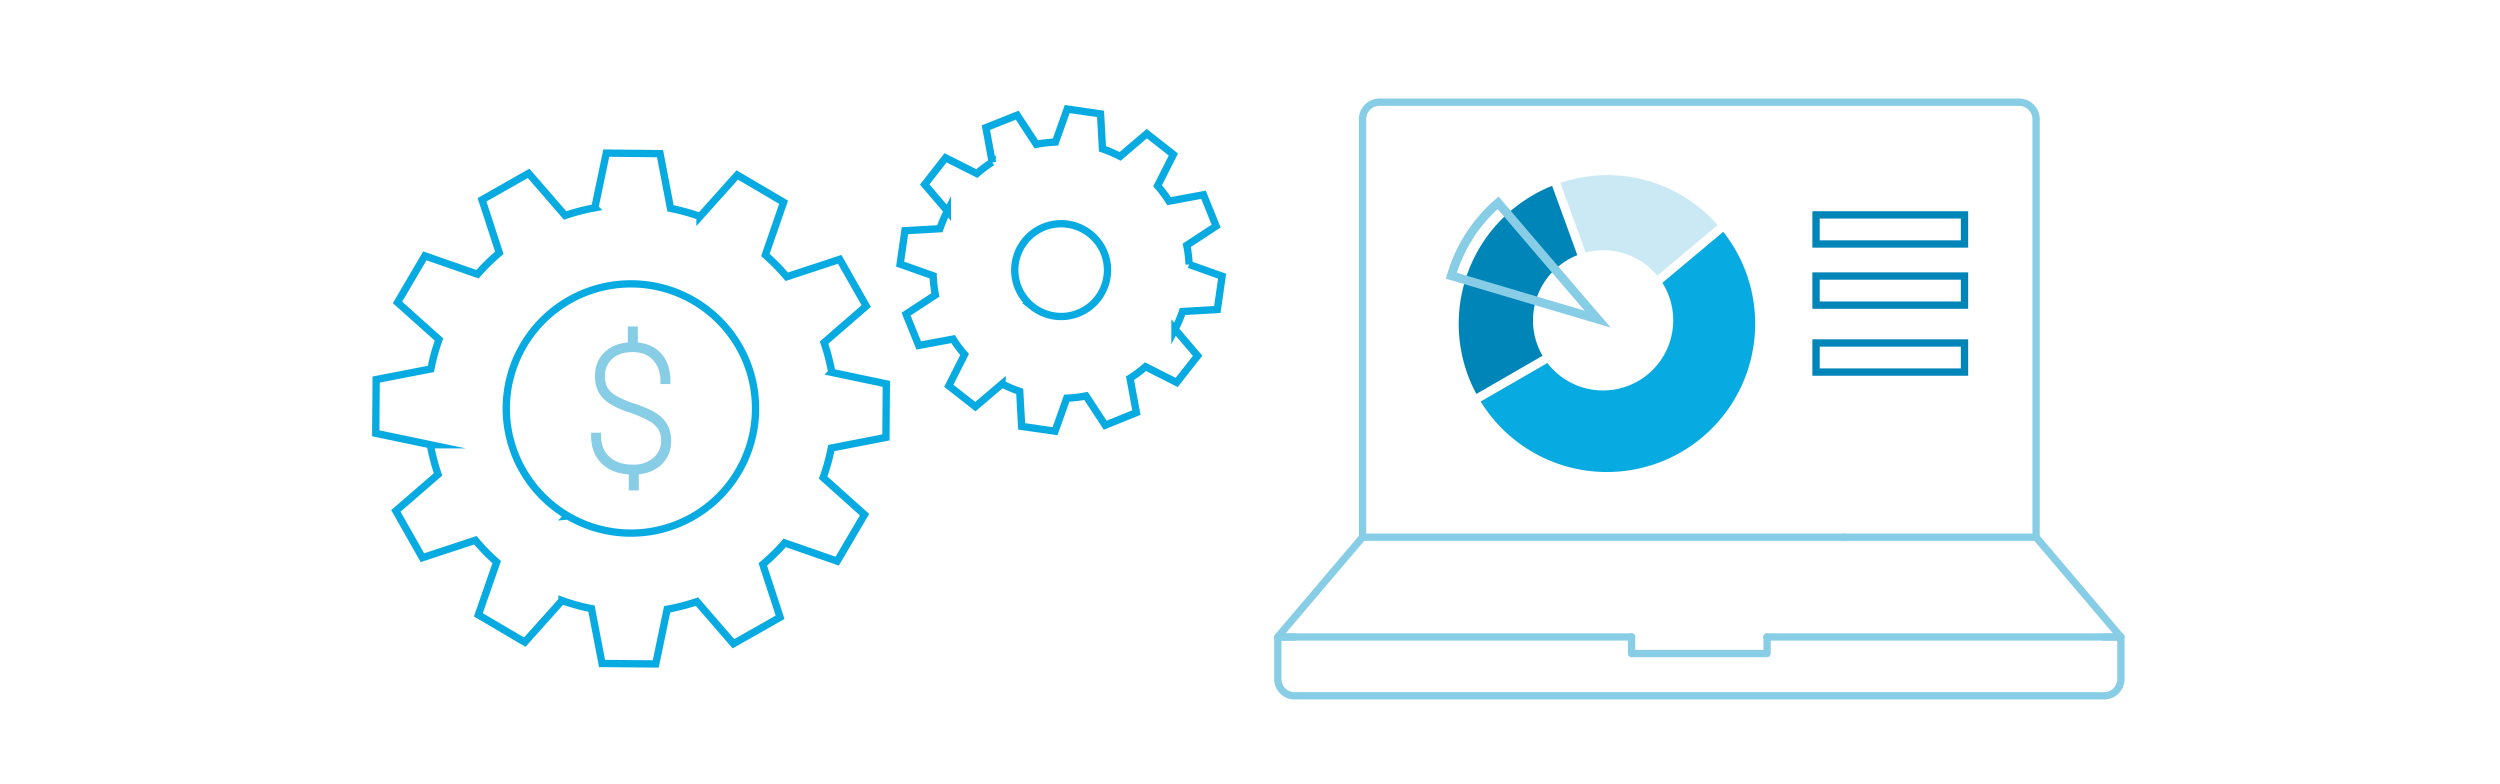 <?xml version="1.0" encoding="UTF-8"?> <svg xmlns="http://www.w3.org/2000/svg" id="Layer_2" data-name="Layer 2" viewBox="0 0 1364 428"><defs><style>.cls-1,.cls-5,.cls-6,.cls-7{fill:none;}.cls-1,.cls-5,.cls-8{stroke:#88cde6;}.cls-1{stroke-linecap:round;stroke-linejoin:round;}.cls-1,.cls-6,.cls-7{stroke-width:4px;}.cls-2{fill:#08abe1;}.cls-3{fill:#0085b9;}.cls-4{fill:#cbe9f4;}.cls-5,.cls-6,.cls-7,.cls-8{stroke-miterlimit:10;}.cls-5{stroke-width:4.79px;}.cls-6{stroke:#0085b9;}.cls-7{stroke:#08abe1;}.cls-8{fill:#88cde6;stroke-width:2.93px;}</style></defs><polyline class="cls-1" points="964.11 347.55 964.11 356.58 890.19 356.58 890.19 347.55"></polyline><path class="cls-1" d="M1110.89,293.11V65.1a9.26,9.26,0,0,0-9.19-9.33H752.58a9.24,9.24,0,0,0-9.17,9.33v228"></path><polyline class="cls-1" points="1006.15 293.11 1110.89 293.11 1157.13 347.53 964.11 347.53"></polyline><polyline class="cls-1" points="890.19 347.53 697.16 347.53 743.38 293.11 1006.15 293.11"></polyline><path class="cls-1" d="M706.33,347.55h-9.16V370.5a9.16,9.16,0,0,0,9.16,9.14H1148a9.16,9.16,0,0,0,9.17-9.14V347.55H1148"></path><path class="cls-2" d="M940.22,126.46,907,154.3a38.29,38.29,0,0,1-62.74,43.77l-36.41,21a80.9,80.9,0,1,0,132.33-92.62Z"></path><path class="cls-3" d="M836.41,174.81a38.29,38.29,0,0,1,24.18-35.59l-13.75-37.81a71.21,71.21,0,0,0-10.54,5.12,81,81,0,0,0-30.8,108.41l36.12-20.85A38.18,38.18,0,0,1,836.41,174.81Z"></path><path class="cls-4" d="M874.71,136.52a38.18,38.18,0,0,1,29.51,13.89l32.93-27.62a80,80,0,0,0-85.81-23l13.8,37.94A38.72,38.72,0,0,1,874.71,136.52Z"></path><path class="cls-5" d="M871.71,174.14l-79.85-23.7a83.33,83.33,0,0,1,25.52-39.79C847.72,146.23,871.71,174.14,871.71,174.14Z"></path><rect class="cls-6" x="990.83" y="117.24" width="81" height="15.88"></rect><rect class="cls-6" x="990.83" y="150.6" width="81" height="15.88"></rect><rect class="cls-6" x="990.83" y="187.13" width="81" height="15.88"></rect><path class="cls-7" d="M456.77,306.16l14.92-25.37-22.58-20.22a109.89,109.89,0,0,0,4.44-16.11l29.81-5.81.22-29.22-29.75-6.26a112,112,0,0,0-4.22-16.24l23-19.94L458.14,141.5,429.25,151a110.21,110.21,0,0,0-11.67-11.89l9.95-28.76-25.3-14.88-20.3,22.65a110.51,110.51,0,0,0-16.09-4.43l-5.72-29.86-29.33-.29-6.25,29.83a111.73,111.73,0,0,0-16.2,4.2l-19.94-23L263,109l9.42,28.94a110.93,110.93,0,0,0-11.88,11.66l-28.75-10L216.88,165l22.63,20.23a111.72,111.72,0,0,0-4.42,16.06l-29.86,5.79L205,236.4l29.79,6.23a112.06,112.06,0,0,0,4.2,16.2l-23,19.94,14.49,25.51,28.88-9.52A109.73,109.73,0,0,0,271,306.67l-10,28.79,25.31,14.89,20.33-22.7a111.85,111.85,0,0,0,16.07,4.42L328.48,362l29.3.25L364,332.42a112,112,0,0,0,16.25-4.2l19.91,23,25.46-14.45-9.43-28.84a111.21,111.21,0,0,0,11.95-11.72Zm-147-24.67a68,68,0,1,1,93.06-24.12A68,68,0,0,1,309.79,281.49Z"></path><path class="cls-7" d="M642,208.65l11.42-14.53-12.35-14.49a69.36,69.36,0,0,0,4.11-9.66l19-1.11,2.6-18.17-18-6.4a70.8,70.8,0,0,0-1.27-10.46l16-10.48-6.88-17.09-18.78,3.5a69.26,69.26,0,0,0-6.27-8.38l8.61-17.07-14.5-11.39-14.54,12.4a69.12,69.12,0,0,0-9.64-4.11l-1.06-19.07L582.26,59.5l-6.39,18a70.36,70.36,0,0,0-10.44,1.26L555,62.82,537.9,69.64l3.43,18.81A68.81,68.81,0,0,0,533,94.71L515.9,86.1l-11.39,14.56,12.39,14.5a69,69,0,0,0-4.1,9.63l-19.08,1.09-2.61,18.21,18,6.38a69.35,69.35,0,0,0,1.25,10.44l-16,10.47,6.89,17.1L520,185a69.29,69.29,0,0,0,6.28,8.4l-8.62,17.08,14.5,11.39,14.57-12.42a70.21,70.21,0,0,0,9.63,4.11l1.06,19.08,18.22,2.61,6.38-18A70.88,70.88,0,0,0,592.52,216L603,232,620,225.1l-3.45-18.75a68.81,68.81,0,0,0,8.42-6.29Zm-78.67-41.38A25.3,25.3,0,1,1,598.85,163,25.29,25.29,0,0,1,563.32,167.27Z"></path><path class="cls-8" d="M362.15,240.6a13.62,13.62,0,0,0-1.6-6.95,15.08,15.08,0,0,0-5.39-5.06,60.6,60.6,0,0,0-11.22-4.88,47.5,47.5,0,0,1-10.95-5,15.82,15.82,0,0,1-5.2-5.67,16.79,16.79,0,0,1-1.69-7.87q0-7.53,4.95-12.1T344,188.24v-8.66h2.55v8.66q8.5.45,13.14,5.66t4.63,14.19h-2.5c0-5.25-1.49-9.46-4.47-12.66s-7-4.79-12.19-4.79-9,1.34-12,4a13.29,13.29,0,0,0-4.51,10.41,14.55,14.55,0,0,0,1.5,7.18,14.1,14.1,0,0,0,5,4.79,51.17,51.17,0,0,0,9.83,4.32,82.28,82.28,0,0,1,9.72,3.87,21.22,21.22,0,0,1,5.6,3.91,14.55,14.55,0,0,1,3.31,4.95,17.25,17.25,0,0,1,1.09,6.43,15.71,15.71,0,0,1-4.79,11.92c-3.19,3-7.48,4.71-12.84,5v8.7h-2.55v-8.65q-9.81-.37-15.18-5.58t-5.37-14.32h2.5c0,5.44,1.71,9.71,5.11,12.78s8.05,4.62,13.91,4.62a17.48,17.48,0,0,0,12-4.16A13.12,13.12,0,0,0,362.15,240.6Z"></path></svg> 